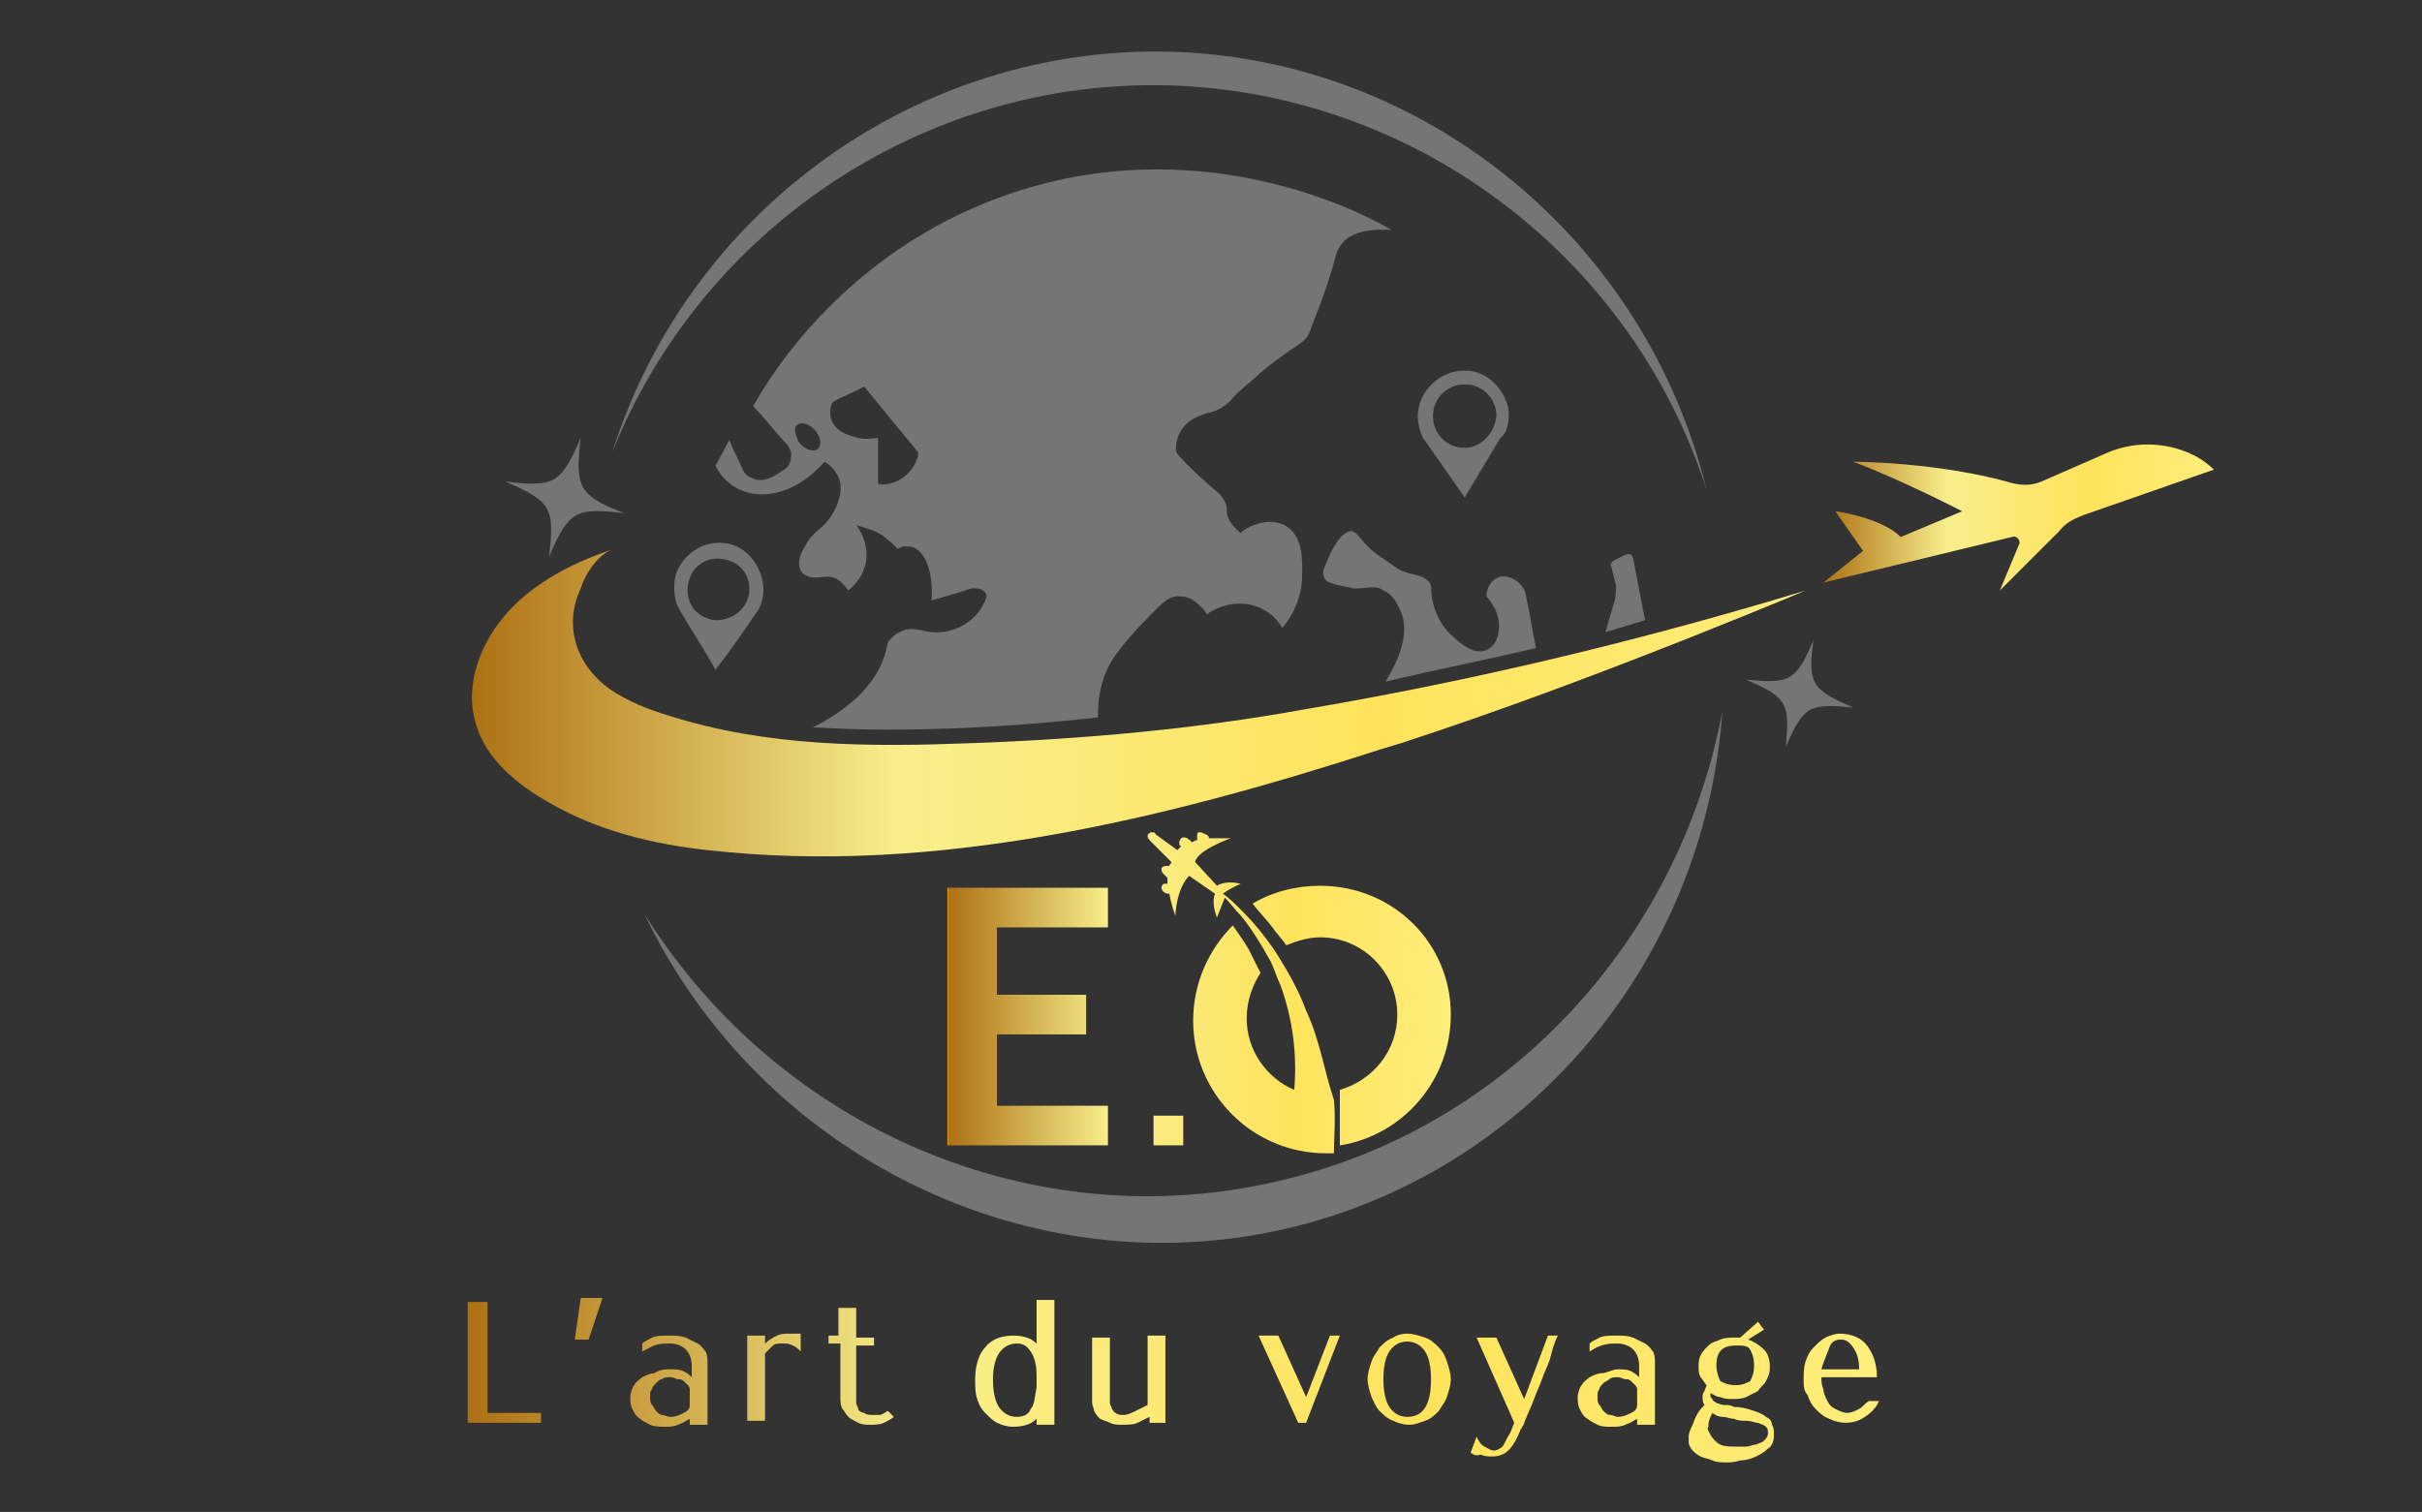 <?xml version="1.0" encoding="utf-8"?>
<!-- Generator: Adobe Illustrator 25.0.0, SVG Export Plug-In . SVG Version: 6.00 Build 0)  -->
<svg version="1.1" id="Calque_1" xmlns="http://www.w3.org/2000/svg" xmlns:xlink="http://www.w3.org/1999/xlink" x="0px" y="0px"
	 viewBox="0 0 122.2 76.3" enable-background="new 0 0 122.2 76.3" xml:space="preserve">
<rect x="0" y="0" width="122.2" height="76.3" fill="#333333" stroke="none"/>
<g>
	<path fill="#757575" d="M30.9,22.8c3.8-12,15-20.2,27.4-20.2c13,0,24.6,9.1,27.8,22.1C82.2,12.6,70.9,4.4,58.4,4.3
		C46.4,4.2,35.4,11.6,30.9,22.8z"/>
	<path fill="#757575" d="M32.5,46.1C38.4,58.4,52,65,64.9,62C77,59.2,86,48.6,86.9,35.9c-2.2,11.7-11,21.1-22.4,23.7
		C52.2,62.5,39.3,57,32.5,46.1z"/>
	<linearGradient id="SVGID_1_" gradientUnits="userSpaceOnUse" x1="23.794" y1="35.438" x2="91.077" y2="35.438">
		<stop  offset="0" style="stop-color:#D49A16"/>
		<stop  offset="0" style="stop-color:#AD7114"/>
		<stop  offset="0.32" style="stop-color:#F8EF8C"/>
		<stop  offset="0.68" style="stop-color:#FFE35B"/>
		<stop  offset="1" style="stop-color:#FFEE7C"/>
	</linearGradient>
	<path fill="url(#SVGID_1_)" d="M31,27.7c-1.9,0.6-3.9,1.6-5.3,3.1c-1.4,1.5-2.3,3.7-1.7,5.7c0.5,1.8,2.1,3.1,3.7,4
		c2.4,1.4,5.2,2.1,8,2.4c11.5,1.3,23.2-1.6,34-5.1c0.3-0.1,0.7-0.2,1-0.3c4.9-1.6,9.7-3.4,14.5-5.3c2-0.8,4-1.6,5.9-2.4
		c-10.2,3.1-18.8,4.9-25.3,6c-5.5,1-11.2,1.5-16.7,1.7c-5.2,0.2-10.4,0.2-15.4-1.4c-1-0.3-2-0.7-2.9-1.3c-1.7-1.2-2.4-3.2-1.5-5.1
		C29.5,29,30.2,27.9,31,27.7z"/>
	<path fill="#757575" d="M29.3,22.1c-1,2.3-1.3,2.5-3.8,2.2c2.3,1,2.5,1.3,2.2,3.8c1-2.3,1.3-2.5,3.8-2.2C29.2,25,29,24.6,29.3,22.1
		z"/>
	<path fill="#757575" d="M91.5,32.3c-0.9,2.1-1.2,2.2-3.4,2c2.1,0.9,2.2,1.2,2,3.4c0.9-2.1,1.2-2.2,3.4-2
		C91.4,34.8,91.2,34.5,91.5,32.3z"/>
	<path fill="#757575" d="M50.6,9.9C42.8,12.7,39,18.7,38,20.5c0.4,0.4,0.8,0.9,1.4,1.6c0.3,0.3,0.6,0.6,0.5,1c0,0.4-0.3,0.6-0.5,0.7
		c-0.4,0.3-1,0.6-1.5,0.3c-0.3-0.1-0.4-0.3-0.6-0.8c-0.2-0.4-0.4-0.8-0.5-1.1l-0.7,1.3c0.4,0.8,1,1.1,1.2,1.2c1.3,0.6,3,0.1,4.3-1.4
		c0.2,0.1,0.7,0.5,0.8,1.1c0.1,0.7-0.3,1.4-0.5,1.7c-0.5,0.7-0.9,0.7-1.3,1.5c-0.2,0.3-0.4,0.8-0.2,1.2c0.1,0.2,0.4,0.3,0.4,0.3
		c0.4,0.1,0.6,0,1,0c0.2,0,0.6,0.1,1,0.7c0.2-0.2,0.6-0.5,0.8-1.1c0.4-1.1-0.3-2.1-0.4-2.2c0.3,0.1,0.8,0.2,1.3,0.5
		c0.4,0.3,0.6,0.5,0.8,0.7c0.3-0.2,0.6-0.1,0.7-0.1c0.7,0.2,1.1,1.3,1,2.7c0.7-0.2,1.4-0.4,2-0.6c0,0,0.5-0.1,0.7,0.2
		c0.2,0.2-0.1,0.6-0.2,0.8c-0.3,0.5-1,1.1-2,1.2c-0.9,0.1-1.4-0.4-2.1,0c-0.3,0.1-0.5,0.4-0.6,0.5c-0.1,0.5-0.3,1.4-1.1,2.3
		c-0.7,0.9-2.2,1.8-2.7,2c4.6,0.3,10,0,14.4-0.5c0-0.4,0-1,0.2-1.7c0.3-1.1,0.9-1.8,1.9-2.9c1-1,1.4-1.6,2.1-1.5
		c0.6,0,1.1,0.6,1.3,0.9c0.1-0.1,1-0.7,2.1-0.5c1.1,0.2,1.6,1,1.7,1.2c0.3-0.4,1-1.3,1-2.7c0-0.6,0.1-2-0.9-2.5
		c-1-0.5-2.2,0.3-2.2,0.4c-0.1-0.1-0.4-0.3-0.6-0.7c-0.1-0.2-0.1-0.3-0.1-0.5c0-0.3-0.2-0.6-0.4-0.8c-0.6-0.5-1.6-1.4-2.1-2
		c-0.1-0.1-0.1-0.6,0.1-1c0.3-0.7,1.1-1,1.6-1.1c0.4-0.1,0.7-0.3,1-0.6c0.4-0.5,1-0.9,1.5-1.4c0.6-0.5,1.3-1,1.9-1.4
		c0.3-0.2,0.5-0.4,0.6-0.7c0.2-0.6,0.8-1.9,1.3-3.8c0.4-1.5,2.3-1.3,2.8-1.3C68.7,10.7,60.4,6.4,50.6,9.9z M41.2,22.7
		c-0.2,0.1-0.6,0-0.9-0.4c-0.2-0.4-0.3-0.8,0-0.9c0.2-0.1,0.6,0,0.9,0.4C41.4,22.1,41.5,22.5,41.2,22.7z M45.8,23.9
		c-0.6,0.6-1.4,0.6-1.5,0.5v-2.3c-0.2,0-0.6,0.1-1,0c-0.3-0.1-1-0.2-1.3-0.8c-0.2-0.4-0.1-0.8,0-1c0.5-0.3,1.1-0.5,1.6-0.8
		c0.9,1.1,1.8,2.2,2.7,3.3C46.4,22.8,46.3,23.4,45.8,23.9z"/>
	<path fill="#757575" d="M68.2,26.8c-0.3,0-0.8,0.3-1.4,1.9c-0.1,0.3,0,0.6,0.3,0.7c0.5,0.2,0.9,0.2,1.2,0.3c0.7,0,1.1-0.2,1.5,0.1
		c0.5,0.2,0.7,0.7,0.8,0.9c0.8,1.5-0.6,3.5-0.7,3.7c2.5-0.6,5.1-1.1,7.6-1.7c-0.2-0.9-0.3-1.7-0.5-2.6c-0.1-0.7-0.8-1.1-1.3-1
		c-0.4,0.1-0.7,0.5-0.7,1c0.1,0.1,0.8,0.9,0.6,1.8c0,0.1-0.1,0.7-0.6,0.9c-0.6,0.3-1.4-0.4-1.6-0.6c-1-0.8-1.2-2-1.2-2.6
		c0-0.1-0.1-0.3-0.3-0.4c-0.3-0.2-0.6-0.2-0.9-0.3c-0.4-0.1-0.6-0.3-1.2-0.7C68.7,27.5,68.6,26.9,68.2,26.8z"/>
	<path fill="#757575" d="M82,28l-0.6,0.3c-0.1,0.1-0.2,0.2-0.1,0.3l0.2,0.8c0.1,0.3,0,0.5,0,0.8L81,31.9l2-0.6l-0.6-3.1
		C82.4,28,82.2,27.9,82,28z"/>
	<path fill="#757575" d="M76.1,20.6c-0.2-0.9-1-1.9-2.2-1.9c-1.2,0-2.1,0.9-2.3,1.8c-0.2,0.7,0.1,1.4,0.2,1.6c0.7,1,1.4,2,2.1,3
		c0.6-1,1.2-2,1.8-3C76,21.9,76.2,21.3,76.1,20.6z M73.9,22.6c-0.9,0-1.6-0.7-1.6-1.6c0-0.9,0.7-1.6,1.6-1.6c0.9,0,1.6,0.7,1.6,1.6
		C75.4,21.9,74.7,22.6,73.9,22.6z"/>
	<path fill="#757575" d="M38.5,29.5c-0.1-0.9-0.8-2-2-2.1c-1.2-0.1-2.1,0.7-2.4,1.6c-0.2,0.7,0,1.4,0.1,1.6c0.6,1.1,1.3,2.1,1.9,3.2
		c0.7-0.9,1.4-1.9,2-2.8C38.3,30.8,38.6,30.2,38.5,29.5z M36.1,31.3c-0.9-0.1-1.5-0.8-1.4-1.7c0.1-0.9,0.8-1.5,1.7-1.4
		c0.9,0.1,1.5,0.8,1.4,1.7C37.7,30.7,37,31.3,36.1,31.3z"/>
	<linearGradient id="SVGID_2_" gradientUnits="userSpaceOnUse" x1="92.033" y1="26.073" x2="111.615" y2="26.073">
		<stop  offset="0" style="stop-color:#D49A16"/>
		<stop  offset="0" style="stop-color:#AD7114"/>
		<stop  offset="0.32" style="stop-color:#F8EF8C"/>
		<stop  offset="0.68" style="stop-color:#FFE35B"/>
		<stop  offset="1" style="stop-color:#FFEE7C"/>
	</linearGradient>
	<path fill="url(#SVGID_2_)" d="M101.5,27.1L92,29.4l2-1.6l-1.4-2c0,0,2.3,0.3,3.3,1.3l3.1-1.3c0,0-3.1-1.6-5.5-2.5
		c0,0,4.3,0,8.1,1.1c0.5,0.1,0.9,0.1,1.4-0.1l3.2-1.4c1.1-0.5,2.3-0.6,3.5-0.3c0.7,0.2,1.4,0.5,2,1.1l-6.6,2.3
		c-0.5,0.2-0.9,0.4-1.2,0.8l-3,3l1-2.4C101.9,27.2,101.7,27,101.5,27.1z"/>
	<linearGradient id="SVGID_3_" gradientUnits="userSpaceOnUse" x1="47.84" y1="49.969" x2="73.23" y2="49.969">
		<stop  offset="0" style="stop-color:#D49A16"/>
		<stop  offset="0" style="stop-color:#AD7114"/>
		<stop  offset="0.32" style="stop-color:#F8EF8C"/>
		<stop  offset="0.68" style="stop-color:#FFE35B"/>
		<stop  offset="1" style="stop-color:#FFEE7C"/>
	</linearGradient>
	<path fill="url(#SVGID_3_)" d="M58.2,56.3h1.5v1.5h-1.5V56.3z M47.8,57.8h8.1v-2h-5.6v-3.6h4.5v-2h-4.5v-3.4h5.6v-2h-8.1V57.8z
		 M66.6,44.7c-1.2,0-2.4,0.3-3.4,0.9c0.3,0.4,0.7,0.8,1,1.2c0.2,0.3,0.5,0.6,0.7,0.9h0c0.5-0.2,1.1-0.4,1.7-0.4
		c2.2,0,3.9,1.8,3.9,3.9c0,1.8-1.2,3.3-2.9,3.8c0,0.4,0,0.8,0,1.3c0,0.5,0,1,0,1.5c3.2-0.5,5.6-3.3,5.6-6.6
		C73.2,47.6,70.3,44.7,66.6,44.7z M65.9,51c-0.4-1.1-1-2.1-1.5-2.9c-0.6-0.9-1.2-1.6-1.7-2.1c-0.4-0.4-0.7-0.7-1-0.9
		c0.4-0.3,0.9-0.5,0.9-0.5c-0.8-0.2-1.2,0.1-1.2,0.1l-1.1-1.2c0.1-0.6,1.8-1.2,1.8-1.2c-0.4,0-0.8,0-1.1,0c0-0.1-0.1-0.2-0.2-0.2
		c0,0-0.1-0.1-0.3-0.1c-0.1,0-0.1,0.1-0.1,0.2c0,0.1,0,0.1,0,0.2c-0.1,0-0.2,0.1-0.3,0.1c0-0.1-0.1-0.1-0.2-0.2c0,0-0.2-0.1-0.3,0
		c-0.1,0.1-0.1,0.2-0.1,0.2c0,0.1,0,0.2,0.1,0.2c-0.1,0.1-0.2,0.2-0.2,0.2l-1.1-0.8C58.3,42,58.2,42,58.1,42c-0.1,0-0.2,0.1-0.2,0.2
		c0,0.1,0.1,0.2,0.2,0.3l1,1c0,0.1-0.1,0.1-0.1,0.2c-0.1,0-0.2,0-0.2,0c0,0-0.1,0-0.2,0.1c0,0.1,0,0.2,0.1,0.3
		c0.1,0.1,0.1,0.1,0.2,0.2c0,0.1,0,0.2,0,0.3c-0.1,0-0.2,0-0.2,0c0,0-0.1,0.1-0.1,0.2c0,0.1,0.1,0.2,0.1,0.2
		c0.1,0.1,0.2,0.1,0.3,0.1c0.1,0.6,0.3,1.1,0.3,1.1c0.1-1.5,0.7-2,0.7-2l1.3,0.9c-0.2,0.5,0.1,1.2,0.1,1.2l0.4-1
		c0.3,0.3,0.5,0.6,0.8,0.9c0.5,0.6,1,1.4,1.5,2.3c0.2,0.4,0.3,0.8,0.5,1.2c0.8,2.2,0.8,4.1,0.7,5.3c-1.4-0.6-2.4-2-2.4-3.6
		c0-0.9,0.3-1.7,0.7-2.3c-0.2-0.4-0.4-0.8-0.6-1.2c-0.3-0.5-0.6-0.9-0.8-1.2c-1.2,1.2-2,2.9-2,4.8c0,3.7,3,6.7,6.7,6.7
		c0.1,0,0.1,0,0.2,0l0.2,0c0-0.7,0.1-1.8,0-2.7C66.8,54,66.6,52.5,65.9,51z"/>
	<g>
		<g>
			<path fill="#1D1D1B" d="M23.6,71.8v-6.1h1v5.6h2.7v0.5H23.6z"/>
			<path fill="#1D1D1B" d="M29.3,65.5h1.1l-0.7,2.1H29L29.3,65.5z"/>
			<path fill="#1D1D1B" d="M33.8,69.1c0.3,0,0.5,0,0.7,0.1c0.2,0.1,0.3,0.2,0.4,0.3v-0.6c0-0.3-0.1-0.6-0.3-0.8
				c-0.2-0.2-0.5-0.3-0.8-0.3c-0.3,0-0.5,0-0.8,0.1c-0.2,0.1-0.4,0.2-0.6,0.3v-0.4c0.1-0.1,0.3-0.2,0.5-0.3c0.2-0.1,0.5-0.1,0.9-0.1
				c0.3,0,0.5,0,0.8,0.1c0.2,0.1,0.4,0.2,0.6,0.3c0.2,0.1,0.3,0.3,0.4,0.4c0.1,0.2,0.1,0.4,0.1,0.6v3.1h-0.9v-0.3
				c-0.2,0.1-0.3,0.2-0.6,0.3c-0.2,0.1-0.4,0.1-0.7,0.1c-0.2,0-0.5,0-0.7-0.1c-0.2-0.1-0.4-0.2-0.5-0.3c-0.2-0.1-0.3-0.3-0.4-0.5
				c-0.1-0.2-0.1-0.4-0.1-0.6c0-0.2,0.1-0.5,0.2-0.6c0.1-0.2,0.3-0.3,0.4-0.4c0.2-0.1,0.4-0.2,0.6-0.2
				C33.3,69.1,33.6,69.1,33.8,69.1z M33.8,71.5c0.3,0,0.5-0.1,0.7-0.2c0.2-0.1,0.3-0.2,0.3-0.4v-0.8c0-0.1-0.1-0.2-0.1-0.2
				c-0.1-0.1-0.1-0.1-0.2-0.2c-0.1-0.1-0.2-0.1-0.3-0.1c-0.1,0-0.2-0.1-0.4-0.1c-0.1,0-0.3,0-0.4,0.1c-0.1,0-0.2,0.1-0.3,0.2
				c-0.1,0.1-0.2,0.2-0.2,0.3c-0.1,0.1-0.1,0.2-0.1,0.4c0,0.1,0,0.3,0.1,0.4s0.1,0.2,0.2,0.3c0.1,0.1,0.2,0.2,0.3,0.2
				C33.5,71.4,33.7,71.5,33.8,71.5z"/>
			<path fill="#1D1D1B" d="M37.7,71.8v-4.4h0.9v0.4c0.2-0.2,0.4-0.3,0.6-0.4c0.2-0.1,0.4-0.1,0.6-0.1c0.1,0,0.3,0,0.4,0
				c0.1,0,0.1,0,0.2,0h0v0.9c-0.1-0.1-0.2-0.2-0.4-0.3c-0.2-0.1-0.3-0.1-0.5-0.1c-0.2,0-0.4,0-0.5,0.1c-0.1,0.1-0.2,0.2-0.4,0.4v3.4
				H37.7z"/>
			<path fill="#1D1D1B" d="M41.8,67.8v-0.4h0.5V66h0.9v1.5h0.9v0.4h-0.9v2.5c0,0.2,0,0.3,0,0.4c0,0.1,0.1,0.2,0.1,0.3
				s0.2,0.2,0.3,0.2c0.1,0.1,0.3,0.1,0.4,0.1c0.1,0,0.3,0,0.4,0c0.1,0,0.2-0.1,0.4-0.2l0.3,0.3c-0.1,0.1-0.3,0.2-0.5,0.3
				c-0.2,0.1-0.5,0.1-0.7,0.1c-0.2,0-0.4,0-0.6-0.1c-0.2-0.1-0.4-0.2-0.5-0.3c-0.1-0.1-0.2-0.3-0.3-0.4c-0.1-0.2-0.1-0.4-0.1-0.6
				v-2.7H41.8z"/>
			<path fill="#1D1D1B" d="M51.1,67.4c0.5,0,0.9,0.1,1.2,0.4v-2.2h0.9v6.3h-0.9v-0.3c-0.3,0.3-0.7,0.4-1.2,0.4
				c-0.3,0-0.6-0.1-0.8-0.2c-0.2-0.1-0.4-0.3-0.6-0.5c-0.2-0.2-0.3-0.4-0.4-0.7c-0.1-0.3-0.1-0.6-0.1-1c0-0.7,0.2-1.3,0.5-1.6
				C50,67.6,50.5,67.4,51.1,67.4z M51.3,71.5c0.3,0,0.6-0.1,0.7-0.4c0.2-0.2,0.2-0.6,0.3-1.1v-0.6c0-0.5-0.1-0.9-0.3-1.2
				c-0.2-0.3-0.4-0.4-0.7-0.4c-0.4,0-0.7,0.2-0.9,0.5c-0.2,0.3-0.3,0.8-0.3,1.3c0,0.6,0.1,1.1,0.3,1.4
				C50.6,71.3,50.9,71.5,51.3,71.5z"/>
			<path fill="#1D1D1B" d="M55.1,70.8v-3.3H56v2.9c0,0.1,0,0.3,0,0.4c0,0.1,0.1,0.2,0.1,0.3c0.1,0.1,0.1,0.2,0.2,0.2
				c0.1,0.1,0.2,0.1,0.4,0.1c0.2,0,0.4-0.1,0.6-0.2c0.2-0.1,0.4-0.2,0.6-0.3v-3.5h0.9v4.4H58v-0.3c-0.2,0.1-0.4,0.2-0.6,0.3
				c-0.2,0.1-0.5,0.1-0.8,0.1c-0.2,0-0.4,0-0.6-0.1c-0.2-0.1-0.3-0.1-0.5-0.2c-0.1-0.1-0.2-0.2-0.3-0.4
				C55.2,71.1,55.1,70.9,55.1,70.8z"/>
			<path fill="#1D1D1B" d="M63.5,67.4h1l1.4,3.1l1.2-3.1h0.5l-1.7,4.4h-0.4L63.5,67.4z"/>
			<path fill="#1D1D1B" d="M71,67.3c0.3,0,0.6,0.1,0.9,0.2c0.3,0.1,0.5,0.3,0.7,0.5c0.2,0.2,0.3,0.4,0.4,0.7
				c0.1,0.3,0.2,0.6,0.2,0.9c0,0.3-0.1,0.6-0.2,0.9c-0.1,0.3-0.3,0.5-0.4,0.7c-0.2,0.2-0.4,0.4-0.7,0.5c-0.3,0.1-0.5,0.2-0.8,0.2
				c-0.3,0-0.6-0.1-0.8-0.2c-0.3-0.1-0.5-0.3-0.7-0.5c-0.2-0.2-0.3-0.5-0.4-0.7c-0.1-0.3-0.2-0.6-0.2-0.9c0-0.3,0.1-0.6,0.2-0.9
				c0.1-0.3,0.3-0.5,0.4-0.7c0.2-0.2,0.4-0.4,0.7-0.5C70.4,67.4,70.7,67.3,71,67.3z M71,71.5c0.8,0,1.2-0.6,1.2-1.9
				c0-0.6-0.1-1.1-0.3-1.4c-0.2-0.3-0.5-0.5-0.9-0.5c-0.4,0-0.7,0.2-0.9,0.5c-0.2,0.3-0.3,0.8-0.3,1.4c0,0.6,0.1,1.1,0.3,1.4
				C70.3,71.3,70.6,71.5,71,71.5z"/>
			<path fill="#1D1D1B" d="M74.2,73.3l0.3-0.8c0.1,0.2,0.2,0.4,0.4,0.5c0.2,0.1,0.3,0.2,0.5,0.2c0.1,0,0.3-0.1,0.4-0.2
				c0.1-0.1,0.2-0.4,0.4-0.7l0.2-0.5l-1.9-4.3l1,0l1.4,3.1l1.2-3.2h0.5c-0.2,0.4-0.3,0.8-0.4,1.2c-0.1,0.3-0.3,0.7-0.4,1
				c-0.1,0.3-0.3,0.7-0.4,1c-0.1,0.3-0.3,0.7-0.5,1.2c0,0.1-0.1,0.2-0.1,0.2c0,0.1-0.1,0.1-0.1,0.2c-0.2,0.5-0.4,0.8-0.6,1
				c-0.2,0.2-0.5,0.3-0.8,0.3c-0.2,0-0.4,0-0.6-0.1C74.5,73.5,74.3,73.4,74.2,73.3z"/>
			<path fill="#1D1D1B" d="M81.6,69.1c0.3,0,0.5,0,0.7,0.1c0.2,0.1,0.3,0.2,0.4,0.3v-0.6c0-0.3-0.1-0.6-0.3-0.8
				c-0.2-0.2-0.5-0.3-0.8-0.3c-0.3,0-0.5,0-0.8,0.1s-0.4,0.2-0.6,0.3v-0.4c0.1-0.1,0.3-0.2,0.5-0.3c0.2-0.1,0.5-0.1,0.9-0.1
				c0.3,0,0.5,0,0.8,0.1c0.2,0.1,0.4,0.2,0.6,0.3c0.2,0.1,0.3,0.3,0.4,0.4c0.1,0.2,0.1,0.4,0.1,0.6v3.1h-0.9v-0.3
				c-0.2,0.1-0.3,0.2-0.6,0.3c-0.2,0.1-0.4,0.1-0.7,0.1c-0.3,0-0.5,0-0.7-0.1c-0.2-0.1-0.4-0.2-0.5-0.3c-0.2-0.1-0.3-0.3-0.4-0.5
				c-0.1-0.2-0.1-0.4-0.1-0.6c0-0.2,0.1-0.5,0.2-0.6c0.1-0.2,0.3-0.3,0.4-0.4c0.2-0.1,0.4-0.2,0.6-0.2S81.4,69.1,81.6,69.1z
				 M81.6,71.5c0.3,0,0.5-0.1,0.7-0.2c0.2-0.1,0.3-0.2,0.3-0.4v-0.8c0-0.1-0.1-0.2-0.1-0.2c-0.1-0.1-0.1-0.1-0.2-0.2
				c-0.1-0.1-0.2-0.1-0.3-0.1c-0.1,0-0.2-0.1-0.4-0.1c-0.1,0-0.3,0-0.4,0.1s-0.2,0.1-0.3,0.2c-0.1,0.1-0.2,0.2-0.2,0.3
				c-0.1,0.1-0.1,0.2-0.1,0.4c0,0.1,0,0.3,0.1,0.4c0.1,0.1,0.1,0.2,0.2,0.3c0.1,0.1,0.2,0.2,0.3,0.2C81.4,71.4,81.5,71.5,81.6,71.5z
				"/>
			<path fill="#1D1D1B" d="M86,70.9c-0.1-0.1-0.1-0.3-0.1-0.4v0c0-0.1,0-0.2,0.1-0.3c0-0.1,0.1-0.2,0.1-0.3
				c-0.1-0.1-0.2-0.3-0.3-0.4c-0.1-0.2-0.1-0.3-0.1-0.5c0-0.2,0-0.4,0.1-0.6c0.1-0.2,0.2-0.3,0.4-0.5s0.4-0.2,0.6-0.3
				c0.2-0.1,0.5-0.1,0.8-0.1c0,0,0.1,0,0.1,0c0,0,0.1,0,0.1,0l0.9-0.8l0.3,0.4l-0.8,0.5c0.3,0.1,0.6,0.3,0.8,0.5
				c0.2,0.2,0.3,0.5,0.3,0.9c0,0.3-0.1,0.5-0.2,0.7c-0.1,0.2-0.3,0.3-0.4,0.5c-0.2,0.1-0.4,0.2-0.6,0.3c-0.2,0.1-0.5,0.1-0.7,0.1
				c-0.2,0-0.4,0-0.6-0.1c-0.2,0-0.3-0.1-0.5-0.2c0,0,0,0.1,0,0.1c0,0.1,0,0.1,0.1,0.2c0,0.1,0.1,0.1,0.2,0.2c0.1,0,0.2,0.1,0.4,0.1
				c0.2,0,0.3,0,0.5,0.1c0.4,0,0.7,0.1,1,0.2c0.3,0.1,0.5,0.2,0.6,0.3c0.2,0.1,0.3,0.2,0.3,0.4c0.1,0.1,0.1,0.3,0.1,0.5v0.1
				c0,0.2-0.1,0.5-0.3,0.6c-0.2,0.2-0.4,0.3-0.6,0.4c-0.2,0.1-0.5,0.2-0.8,0.2c-0.3,0.1-0.5,0.1-0.7,0.1c-0.2,0-0.5,0-0.7-0.1
				c-0.2-0.1-0.4-0.1-0.6-0.2c-0.2-0.1-0.3-0.2-0.4-0.3c-0.1-0.1-0.2-0.3-0.2-0.4c0-0.1,0-0.2,0-0.3c0-0.2,0.1-0.4,0.2-0.6
				C85.6,71.3,85.8,71.1,86,70.9z M86.3,72.4c0.1,0.2,0.3,0.4,0.5,0.5c0.2,0.1,0.5,0.1,0.8,0.1c0.1,0,0.3,0,0.5,0
				c0.2,0,0.3-0.1,0.5-0.1c0.2-0.1,0.3-0.1,0.4-0.2s0.2-0.2,0.2-0.4v0c0-0.1,0-0.2-0.1-0.3c-0.1-0.1-0.2-0.1-0.4-0.2
				c-0.2,0-0.3-0.1-0.6-0.1c-0.2,0-0.4,0-0.6-0.1c-0.2,0-0.4-0.1-0.6-0.1s-0.4-0.1-0.5-0.2c-0.1,0.2-0.2,0.4-0.2,0.6v0.1
				C86.1,72.1,86.2,72.2,86.3,72.4z M87.6,69.9c0.3,0,0.5-0.1,0.7-0.2c0.1-0.2,0.2-0.4,0.2-0.8c0-0.4-0.1-0.6-0.2-0.8
				c-0.1-0.2-0.4-0.2-0.7-0.2c-0.7,0-1,0.3-1,1c0,0.3,0.1,0.6,0.2,0.8C87,69.8,87.2,69.9,87.6,69.9z"/>
			<path fill="#1D1D1B" d="M91,69.6c0-0.3,0-0.6,0.1-0.9c0.1-0.3,0.2-0.5,0.4-0.7c0.2-0.2,0.4-0.4,0.6-0.5c0.2-0.1,0.5-0.2,0.7-0.2
				c0.6,0,1.1,0.2,1.4,0.6c0.3,0.4,0.5,0.9,0.5,1.6h-2.8v0c0,0.2,0,0.4,0.1,0.6c0,0.2,0.1,0.4,0.2,0.6s0.2,0.3,0.4,0.4
				c0.2,0.1,0.4,0.2,0.6,0.2c0.2,0,0.4-0.1,0.6-0.2c0.2-0.1,0.3-0.3,0.5-0.4h0.5c-0.1,0.3-0.4,0.6-0.7,0.8c-0.3,0.2-0.6,0.3-1,0.3
				c-0.3,0-0.6-0.1-0.8-0.2c-0.3-0.1-0.5-0.3-0.7-0.5c-0.2-0.2-0.3-0.4-0.4-0.7C91,70.2,91,69.9,91,69.6z M91.9,69.1h1.9
				c0-0.5-0.1-0.8-0.3-1.1s-0.4-0.4-0.6-0.4c-0.3,0-0.5,0.1-0.6,0.4S92,68.7,91.9,69.1z"/>
		</g>
		<g>
			
				<linearGradient id="SVGID_4_" gradientUnits="userSpaceOnUse" x1="17.095" y1="69.573" x2="88.241" y2="69.573" gradientTransform="matrix(1 0 0 1 6.51 0)">
				<stop  offset="0" style="stop-color:#D49A16"/>
				<stop  offset="0" style="stop-color:#AD7114"/>
				<stop  offset="0.32" style="stop-color:#F8EF8C"/>
				<stop  offset="0.68" style="stop-color:#FFE35B"/>
				<stop  offset="1" style="stop-color:#FFEE7C"/>
			</linearGradient>
			<path fill="url(#SVGID_4_)" d="M23.6,71.8v-6.1h1v5.6h2.7v0.5H23.6z"/>
			
				<linearGradient id="SVGID_5_" gradientUnits="userSpaceOnUse" x1="17.095" y1="69.573" x2="88.241" y2="69.573" gradientTransform="matrix(1 0 0 1 6.51 0)">
				<stop  offset="0" style="stop-color:#D49A16"/>
				<stop  offset="0" style="stop-color:#AD7114"/>
				<stop  offset="0.32" style="stop-color:#F8EF8C"/>
				<stop  offset="0.68" style="stop-color:#FFE35B"/>
				<stop  offset="1" style="stop-color:#FFEE7C"/>
			</linearGradient>
			<path fill="url(#SVGID_5_)" d="M29.3,65.5h1.1l-0.7,2.1H29L29.3,65.5z"/>
			
				<linearGradient id="SVGID_6_" gradientUnits="userSpaceOnUse" x1="17.095" y1="69.573" x2="88.241" y2="69.573" gradientTransform="matrix(1 0 0 1 6.51 0)">
				<stop  offset="0" style="stop-color:#D49A16"/>
				<stop  offset="0" style="stop-color:#AD7114"/>
				<stop  offset="0.32" style="stop-color:#F8EF8C"/>
				<stop  offset="0.68" style="stop-color:#FFE35B"/>
				<stop  offset="1" style="stop-color:#FFEE7C"/>
			</linearGradient>
			<path fill="url(#SVGID_6_)" d="M33.8,69.1c0.3,0,0.5,0,0.7,0.1c0.2,0.1,0.3,0.2,0.4,0.3v-0.6c0-0.3-0.1-0.6-0.3-0.8
				c-0.2-0.2-0.5-0.3-0.8-0.3c-0.3,0-0.5,0-0.8,0.1c-0.2,0.1-0.4,0.2-0.6,0.3v-0.4c0.1-0.1,0.3-0.2,0.5-0.3c0.2-0.1,0.5-0.1,0.9-0.1
				c0.3,0,0.5,0,0.8,0.1c0.2,0.1,0.4,0.2,0.6,0.3c0.2,0.1,0.3,0.3,0.4,0.4c0.1,0.2,0.1,0.4,0.1,0.6v3.1h-0.9v-0.3
				c-0.2,0.1-0.3,0.2-0.6,0.3c-0.2,0.1-0.4,0.1-0.7,0.1c-0.2,0-0.5,0-0.7-0.1c-0.2-0.1-0.4-0.2-0.5-0.3c-0.2-0.1-0.3-0.3-0.4-0.5
				c-0.1-0.2-0.1-0.4-0.1-0.6c0-0.2,0.1-0.5,0.2-0.6c0.1-0.2,0.3-0.3,0.4-0.4c0.2-0.1,0.4-0.2,0.6-0.2
				C33.3,69.1,33.6,69.1,33.8,69.1z M33.8,71.5c0.3,0,0.5-0.1,0.7-0.2c0.2-0.1,0.3-0.2,0.3-0.4v-0.8c0-0.1-0.1-0.2-0.1-0.2
				c-0.1-0.1-0.1-0.1-0.2-0.2c-0.1-0.1-0.2-0.1-0.3-0.1c-0.1,0-0.2-0.1-0.4-0.1c-0.1,0-0.3,0-0.4,0.1c-0.1,0-0.2,0.1-0.3,0.2
				c-0.1,0.1-0.2,0.2-0.2,0.3c-0.1,0.1-0.1,0.2-0.1,0.4c0,0.1,0,0.3,0.1,0.4s0.1,0.2,0.2,0.3c0.1,0.1,0.2,0.2,0.3,0.2
				C33.5,71.4,33.7,71.5,33.8,71.5z"/>
			
				<linearGradient id="SVGID_7_" gradientUnits="userSpaceOnUse" x1="17.095" y1="69.573" x2="88.241" y2="69.573" gradientTransform="matrix(1 0 0 1 6.51 0)">
				<stop  offset="0" style="stop-color:#D49A16"/>
				<stop  offset="0" style="stop-color:#AD7114"/>
				<stop  offset="0.32" style="stop-color:#F8EF8C"/>
				<stop  offset="0.68" style="stop-color:#FFE35B"/>
				<stop  offset="1" style="stop-color:#FFEE7C"/>
			</linearGradient>
			<path fill="url(#SVGID_7_)" d="M37.7,71.8v-4.4h0.9v0.4c0.2-0.2,0.4-0.3,0.6-0.4c0.2-0.1,0.4-0.1,0.6-0.1c0.1,0,0.3,0,0.4,0
				c0.1,0,0.1,0,0.2,0h0v0.9c-0.1-0.1-0.2-0.2-0.4-0.3c-0.2-0.1-0.3-0.1-0.5-0.1c-0.2,0-0.4,0-0.5,0.1c-0.1,0.1-0.2,0.2-0.4,0.4v3.4
				H37.7z"/>
			
				<linearGradient id="SVGID_8_" gradientUnits="userSpaceOnUse" x1="17.095" y1="69.573" x2="88.241" y2="69.573" gradientTransform="matrix(1 0 0 1 6.51 0)">
				<stop  offset="0" style="stop-color:#D49A16"/>
				<stop  offset="0" style="stop-color:#AD7114"/>
				<stop  offset="0.32" style="stop-color:#F8EF8C"/>
				<stop  offset="0.68" style="stop-color:#FFE35B"/>
				<stop  offset="1" style="stop-color:#FFEE7C"/>
			</linearGradient>
			<path fill="url(#SVGID_8_)" d="M41.8,67.8v-0.4h0.5V66h0.9v1.5h0.9v0.4h-0.9v2.5c0,0.2,0,0.3,0,0.4c0,0.1,0.1,0.2,0.1,0.3
				s0.2,0.2,0.3,0.2c0.1,0.1,0.3,0.1,0.4,0.1c0.1,0,0.3,0,0.4,0c0.1,0,0.2-0.1,0.4-0.2l0.3,0.3c-0.1,0.1-0.3,0.2-0.5,0.3
				c-0.2,0.1-0.5,0.1-0.7,0.1c-0.2,0-0.4,0-0.6-0.1c-0.2-0.1-0.4-0.2-0.5-0.3c-0.1-0.1-0.2-0.3-0.3-0.4c-0.1-0.2-0.1-0.4-0.1-0.6
				v-2.7H41.8z"/>
			
				<linearGradient id="SVGID_9_" gradientUnits="userSpaceOnUse" x1="17.095" y1="69.573" x2="88.241" y2="69.573" gradientTransform="matrix(1 0 0 1 6.51 0)">
				<stop  offset="0" style="stop-color:#D49A16"/>
				<stop  offset="0" style="stop-color:#AD7114"/>
				<stop  offset="0.32" style="stop-color:#F8EF8C"/>
				<stop  offset="0.68" style="stop-color:#FFE35B"/>
				<stop  offset="1" style="stop-color:#FFEE7C"/>
			</linearGradient>
			<path fill="url(#SVGID_9_)" d="M51.1,67.4c0.5,0,0.9,0.1,1.2,0.4v-2.2h0.9v6.3h-0.9v-0.3c-0.3,0.3-0.7,0.4-1.2,0.4
				c-0.3,0-0.6-0.1-0.8-0.2c-0.2-0.1-0.4-0.3-0.6-0.5c-0.2-0.2-0.3-0.4-0.4-0.7c-0.1-0.3-0.1-0.6-0.1-1c0-0.7,0.2-1.3,0.5-1.6
				C50,67.6,50.5,67.4,51.1,67.4z M51.3,71.5c0.3,0,0.6-0.1,0.7-0.4c0.2-0.2,0.2-0.6,0.3-1.1v-0.6c0-0.5-0.1-0.9-0.3-1.2
				c-0.2-0.3-0.4-0.4-0.7-0.4c-0.4,0-0.7,0.2-0.9,0.5c-0.2,0.3-0.3,0.8-0.3,1.3c0,0.6,0.1,1.1,0.3,1.4
				C50.6,71.3,50.9,71.5,51.3,71.5z"/>
			
				<linearGradient id="SVGID_10_" gradientUnits="userSpaceOnUse" x1="17.095" y1="69.573" x2="88.241" y2="69.573" gradientTransform="matrix(1 0 0 1 6.51 0)">
				<stop  offset="0" style="stop-color:#D49A16"/>
				<stop  offset="0" style="stop-color:#AD7114"/>
				<stop  offset="0.32" style="stop-color:#F8EF8C"/>
				<stop  offset="0.68" style="stop-color:#FFE35B"/>
				<stop  offset="1" style="stop-color:#FFEE7C"/>
			</linearGradient>
			<path fill="url(#SVGID_10_)" d="M55.1,70.8v-3.3H56v2.9c0,0.1,0,0.3,0,0.4c0,0.1,0.1,0.2,0.1,0.3c0.1,0.1,0.1,0.2,0.2,0.2
				c0.1,0.1,0.2,0.1,0.4,0.1c0.2,0,0.4-0.1,0.6-0.2c0.2-0.1,0.4-0.2,0.6-0.3v-3.5h0.9v4.4H58v-0.3c-0.2,0.1-0.4,0.2-0.6,0.3
				c-0.2,0.1-0.5,0.1-0.8,0.1c-0.2,0-0.4,0-0.6-0.1c-0.2-0.1-0.3-0.1-0.5-0.2c-0.1-0.1-0.2-0.2-0.3-0.4
				C55.2,71.1,55.1,70.9,55.1,70.8z"/>
			
				<linearGradient id="SVGID_11_" gradientUnits="userSpaceOnUse" x1="17.095" y1="69.573" x2="88.241" y2="69.573" gradientTransform="matrix(1 0 0 1 6.51 0)">
				<stop  offset="0" style="stop-color:#D49A16"/>
				<stop  offset="0" style="stop-color:#AD7114"/>
				<stop  offset="0.32" style="stop-color:#F8EF8C"/>
				<stop  offset="0.68" style="stop-color:#FFE35B"/>
				<stop  offset="1" style="stop-color:#FFEE7C"/>
			</linearGradient>
			<path fill="url(#SVGID_11_)" d="M63.5,67.4h1l1.4,3.1l1.2-3.1h0.5l-1.7,4.4h-0.4L63.5,67.4z"/>
			
				<linearGradient id="SVGID_12_" gradientUnits="userSpaceOnUse" x1="17.095" y1="69.573" x2="88.241" y2="69.573" gradientTransform="matrix(1 0 0 1 6.51 0)">
				<stop  offset="0" style="stop-color:#D49A16"/>
				<stop  offset="0" style="stop-color:#AD7114"/>
				<stop  offset="0.32" style="stop-color:#F8EF8C"/>
				<stop  offset="0.68" style="stop-color:#FFE35B"/>
				<stop  offset="1" style="stop-color:#FFEE7C"/>
			</linearGradient>
			<path fill="url(#SVGID_12_)" d="M71,67.3c0.3,0,0.6,0.1,0.9,0.2c0.3,0.1,0.5,0.3,0.7,0.5c0.2,0.2,0.3,0.4,0.4,0.7
				c0.1,0.3,0.2,0.6,0.2,0.9c0,0.3-0.1,0.6-0.2,0.9c-0.1,0.3-0.3,0.5-0.4,0.7c-0.2,0.2-0.4,0.4-0.7,0.5c-0.3,0.1-0.5,0.2-0.8,0.2
				c-0.3,0-0.6-0.1-0.8-0.2c-0.3-0.1-0.5-0.3-0.7-0.5c-0.2-0.2-0.3-0.5-0.4-0.7c-0.1-0.3-0.2-0.6-0.2-0.9c0-0.3,0.1-0.6,0.2-0.9
				c0.1-0.3,0.3-0.5,0.4-0.7c0.2-0.2,0.4-0.4,0.7-0.5C70.4,67.4,70.7,67.3,71,67.3z M71,71.5c0.8,0,1.2-0.6,1.2-1.9
				c0-0.6-0.1-1.1-0.3-1.4c-0.2-0.3-0.5-0.5-0.9-0.5c-0.4,0-0.7,0.2-0.9,0.5c-0.2,0.3-0.3,0.8-0.3,1.4c0,0.6,0.1,1.1,0.3,1.4
				C70.3,71.3,70.6,71.5,71,71.5z"/>
			
				<linearGradient id="SVGID_13_" gradientUnits="userSpaceOnUse" x1="17.095" y1="69.573" x2="88.241" y2="69.573" gradientTransform="matrix(1 0 0 1 6.51 0)">
				<stop  offset="0" style="stop-color:#D49A16"/>
				<stop  offset="0" style="stop-color:#AD7114"/>
				<stop  offset="0.32" style="stop-color:#F8EF8C"/>
				<stop  offset="0.68" style="stop-color:#FFE35B"/>
				<stop  offset="1" style="stop-color:#FFEE7C"/>
			</linearGradient>
			<path fill="url(#SVGID_13_)" d="M74.2,73.3l0.3-0.8c0.1,0.2,0.2,0.4,0.4,0.5c0.2,0.1,0.3,0.2,0.5,0.2c0.1,0,0.3-0.1,0.4-0.2
				c0.1-0.1,0.2-0.4,0.4-0.7l0.2-0.5l-1.9-4.3l1,0l1.4,3.1l1.2-3.2h0.5c-0.2,0.4-0.3,0.8-0.4,1.2c-0.1,0.3-0.3,0.7-0.4,1
				c-0.1,0.3-0.3,0.7-0.4,1c-0.1,0.3-0.3,0.7-0.5,1.2c0,0.1-0.1,0.2-0.1,0.2c0,0.1-0.1,0.1-0.1,0.2c-0.2,0.5-0.4,0.8-0.6,1
				c-0.2,0.2-0.5,0.3-0.8,0.3c-0.2,0-0.4,0-0.6-0.1C74.5,73.5,74.3,73.4,74.2,73.3z"/>
			
				<linearGradient id="SVGID_14_" gradientUnits="userSpaceOnUse" x1="17.095" y1="69.573" x2="88.241" y2="69.573" gradientTransform="matrix(1 0 0 1 6.51 0)">
				<stop  offset="0" style="stop-color:#D49A16"/>
				<stop  offset="0" style="stop-color:#AD7114"/>
				<stop  offset="0.32" style="stop-color:#F8EF8C"/>
				<stop  offset="0.68" style="stop-color:#FFE35B"/>
				<stop  offset="1" style="stop-color:#FFEE7C"/>
			</linearGradient>
			<path fill="url(#SVGID_14_)" d="M81.6,69.1c0.3,0,0.5,0,0.7,0.1c0.2,0.1,0.3,0.2,0.4,0.3v-0.6c0-0.3-0.1-0.6-0.3-0.8
				c-0.2-0.2-0.5-0.3-0.8-0.3c-0.3,0-0.5,0-0.8,0.1s-0.4,0.2-0.6,0.3v-0.4c0.1-0.1,0.3-0.2,0.5-0.3c0.2-0.1,0.5-0.1,0.9-0.1
				c0.3,0,0.5,0,0.8,0.1c0.2,0.1,0.4,0.2,0.6,0.3c0.2,0.1,0.3,0.3,0.4,0.4c0.1,0.2,0.1,0.4,0.1,0.6v3.1h-0.9v-0.3
				c-0.2,0.1-0.3,0.2-0.6,0.3c-0.2,0.1-0.4,0.1-0.7,0.1c-0.3,0-0.5,0-0.7-0.1c-0.2-0.1-0.4-0.2-0.5-0.3c-0.2-0.1-0.3-0.3-0.4-0.5
				c-0.1-0.2-0.1-0.4-0.1-0.6c0-0.2,0.1-0.5,0.2-0.6c0.1-0.2,0.3-0.3,0.4-0.4c0.2-0.1,0.4-0.2,0.6-0.2S81.4,69.1,81.6,69.1z
				 M81.6,71.5c0.3,0,0.5-0.1,0.7-0.2c0.2-0.1,0.3-0.2,0.3-0.4v-0.8c0-0.1-0.1-0.2-0.1-0.2c-0.1-0.1-0.1-0.1-0.2-0.2
				c-0.1-0.1-0.2-0.1-0.3-0.1c-0.1,0-0.2-0.1-0.4-0.1c-0.1,0-0.3,0-0.4,0.1s-0.2,0.1-0.3,0.2c-0.1,0.1-0.2,0.2-0.2,0.3
				c-0.1,0.1-0.1,0.2-0.1,0.4c0,0.1,0,0.3,0.1,0.4c0.1,0.1,0.1,0.2,0.2,0.3c0.1,0.1,0.2,0.2,0.3,0.2C81.4,71.4,81.5,71.5,81.6,71.5z
				"/>
			
				<linearGradient id="SVGID_15_" gradientUnits="userSpaceOnUse" x1="17.095" y1="69.573" x2="88.241" y2="69.573" gradientTransform="matrix(1 0 0 1 6.51 0)">
				<stop  offset="0" style="stop-color:#D49A16"/>
				<stop  offset="0" style="stop-color:#AD7114"/>
				<stop  offset="0.32" style="stop-color:#F8EF8C"/>
				<stop  offset="0.68" style="stop-color:#FFE35B"/>
				<stop  offset="1" style="stop-color:#FFEE7C"/>
			</linearGradient>
			<path fill="url(#SVGID_15_)" d="M86,70.9c-0.1-0.1-0.1-0.3-0.1-0.4v0c0-0.1,0-0.2,0.1-0.3c0-0.1,0.1-0.2,0.1-0.3
				c-0.1-0.1-0.2-0.3-0.3-0.4c-0.1-0.2-0.1-0.3-0.1-0.5c0-0.2,0-0.4,0.1-0.6c0.1-0.2,0.2-0.3,0.4-0.5s0.4-0.2,0.6-0.3
				c0.2-0.1,0.5-0.1,0.8-0.1c0,0,0.1,0,0.1,0c0,0,0.1,0,0.1,0l0.9-0.8l0.3,0.4l-0.8,0.5c0.3,0.1,0.6,0.3,0.8,0.5
				c0.2,0.2,0.3,0.5,0.3,0.9c0,0.3-0.1,0.5-0.2,0.7c-0.1,0.2-0.3,0.3-0.4,0.5c-0.2,0.1-0.4,0.2-0.6,0.3c-0.2,0.1-0.5,0.1-0.7,0.1
				c-0.2,0-0.4,0-0.6-0.1c-0.2,0-0.3-0.1-0.5-0.2c0,0,0,0.1,0,0.1c0,0.1,0,0.1,0.1,0.2c0,0.1,0.1,0.1,0.2,0.2c0.1,0,0.2,0.1,0.4,0.1
				c0.2,0,0.3,0,0.5,0.1c0.4,0,0.7,0.1,1,0.2c0.3,0.1,0.5,0.2,0.6,0.3c0.2,0.1,0.3,0.2,0.3,0.4c0.1,0.1,0.1,0.3,0.1,0.5v0.1
				c0,0.2-0.1,0.5-0.3,0.6c-0.2,0.2-0.4,0.3-0.6,0.4c-0.2,0.1-0.5,0.2-0.8,0.2c-0.3,0.1-0.5,0.1-0.7,0.1c-0.2,0-0.5,0-0.7-0.1
				c-0.2-0.1-0.4-0.1-0.6-0.2c-0.2-0.1-0.3-0.2-0.4-0.3c-0.1-0.1-0.2-0.3-0.2-0.4c0-0.1,0-0.2,0-0.3c0-0.2,0.1-0.4,0.2-0.6
				C85.6,71.3,85.8,71.1,86,70.9z M86.3,72.4c0.1,0.2,0.3,0.4,0.5,0.5c0.2,0.1,0.5,0.1,0.8,0.1c0.1,0,0.3,0,0.5,0
				c0.2,0,0.3-0.1,0.5-0.1c0.2-0.1,0.3-0.1,0.4-0.2s0.2-0.2,0.2-0.4v0c0-0.1,0-0.2-0.1-0.3c-0.1-0.1-0.2-0.1-0.4-0.2
				c-0.2,0-0.3-0.1-0.6-0.1c-0.2,0-0.4,0-0.6-0.1c-0.2,0-0.4-0.1-0.6-0.1s-0.4-0.1-0.5-0.2c-0.1,0.2-0.2,0.4-0.2,0.6v0.1
				C86.1,72.1,86.2,72.2,86.3,72.4z M87.6,69.9c0.3,0,0.5-0.1,0.7-0.2c0.1-0.2,0.2-0.4,0.2-0.8c0-0.4-0.1-0.6-0.2-0.8
				c-0.1-0.2-0.4-0.2-0.7-0.2c-0.7,0-1,0.3-1,1c0,0.3,0.1,0.6,0.2,0.8C87,69.8,87.2,69.9,87.6,69.9z"/>
			
				<linearGradient id="SVGID_16_" gradientUnits="userSpaceOnUse" x1="17.095" y1="69.573" x2="88.241" y2="69.573" gradientTransform="matrix(1 0 0 1 6.51 0)">
				<stop  offset="0" style="stop-color:#D49A16"/>
				<stop  offset="0" style="stop-color:#AD7114"/>
				<stop  offset="0.32" style="stop-color:#F8EF8C"/>
				<stop  offset="0.68" style="stop-color:#FFE35B"/>
				<stop  offset="1" style="stop-color:#FFEE7C"/>
			</linearGradient>
			<path fill="url(#SVGID_16_)" d="M91,69.6c0-0.3,0-0.6,0.1-0.9c0.1-0.3,0.2-0.5,0.4-0.7c0.2-0.2,0.4-0.4,0.6-0.5
				c0.2-0.1,0.5-0.2,0.7-0.2c0.6,0,1.1,0.2,1.4,0.6c0.3,0.4,0.5,0.9,0.5,1.6h-2.8v0c0,0.2,0,0.4,0.1,0.6c0,0.2,0.1,0.4,0.2,0.6
				s0.2,0.3,0.4,0.4c0.2,0.1,0.4,0.2,0.6,0.2c0.2,0,0.4-0.1,0.6-0.2c0.2-0.1,0.3-0.3,0.5-0.4h0.5c-0.1,0.3-0.4,0.6-0.7,0.8
				c-0.3,0.2-0.6,0.3-1,0.3c-0.3,0-0.6-0.1-0.8-0.2c-0.3-0.1-0.5-0.3-0.7-0.5c-0.2-0.2-0.3-0.4-0.4-0.7C91,70.2,91,69.9,91,69.6z
				 M91.9,69.1h1.9c0-0.5-0.1-0.8-0.3-1.1s-0.4-0.4-0.6-0.4c-0.3,0-0.5,0.1-0.6,0.4S92,68.7,91.9,69.1z"/>
		</g>
	</g>
</g>
</svg>
